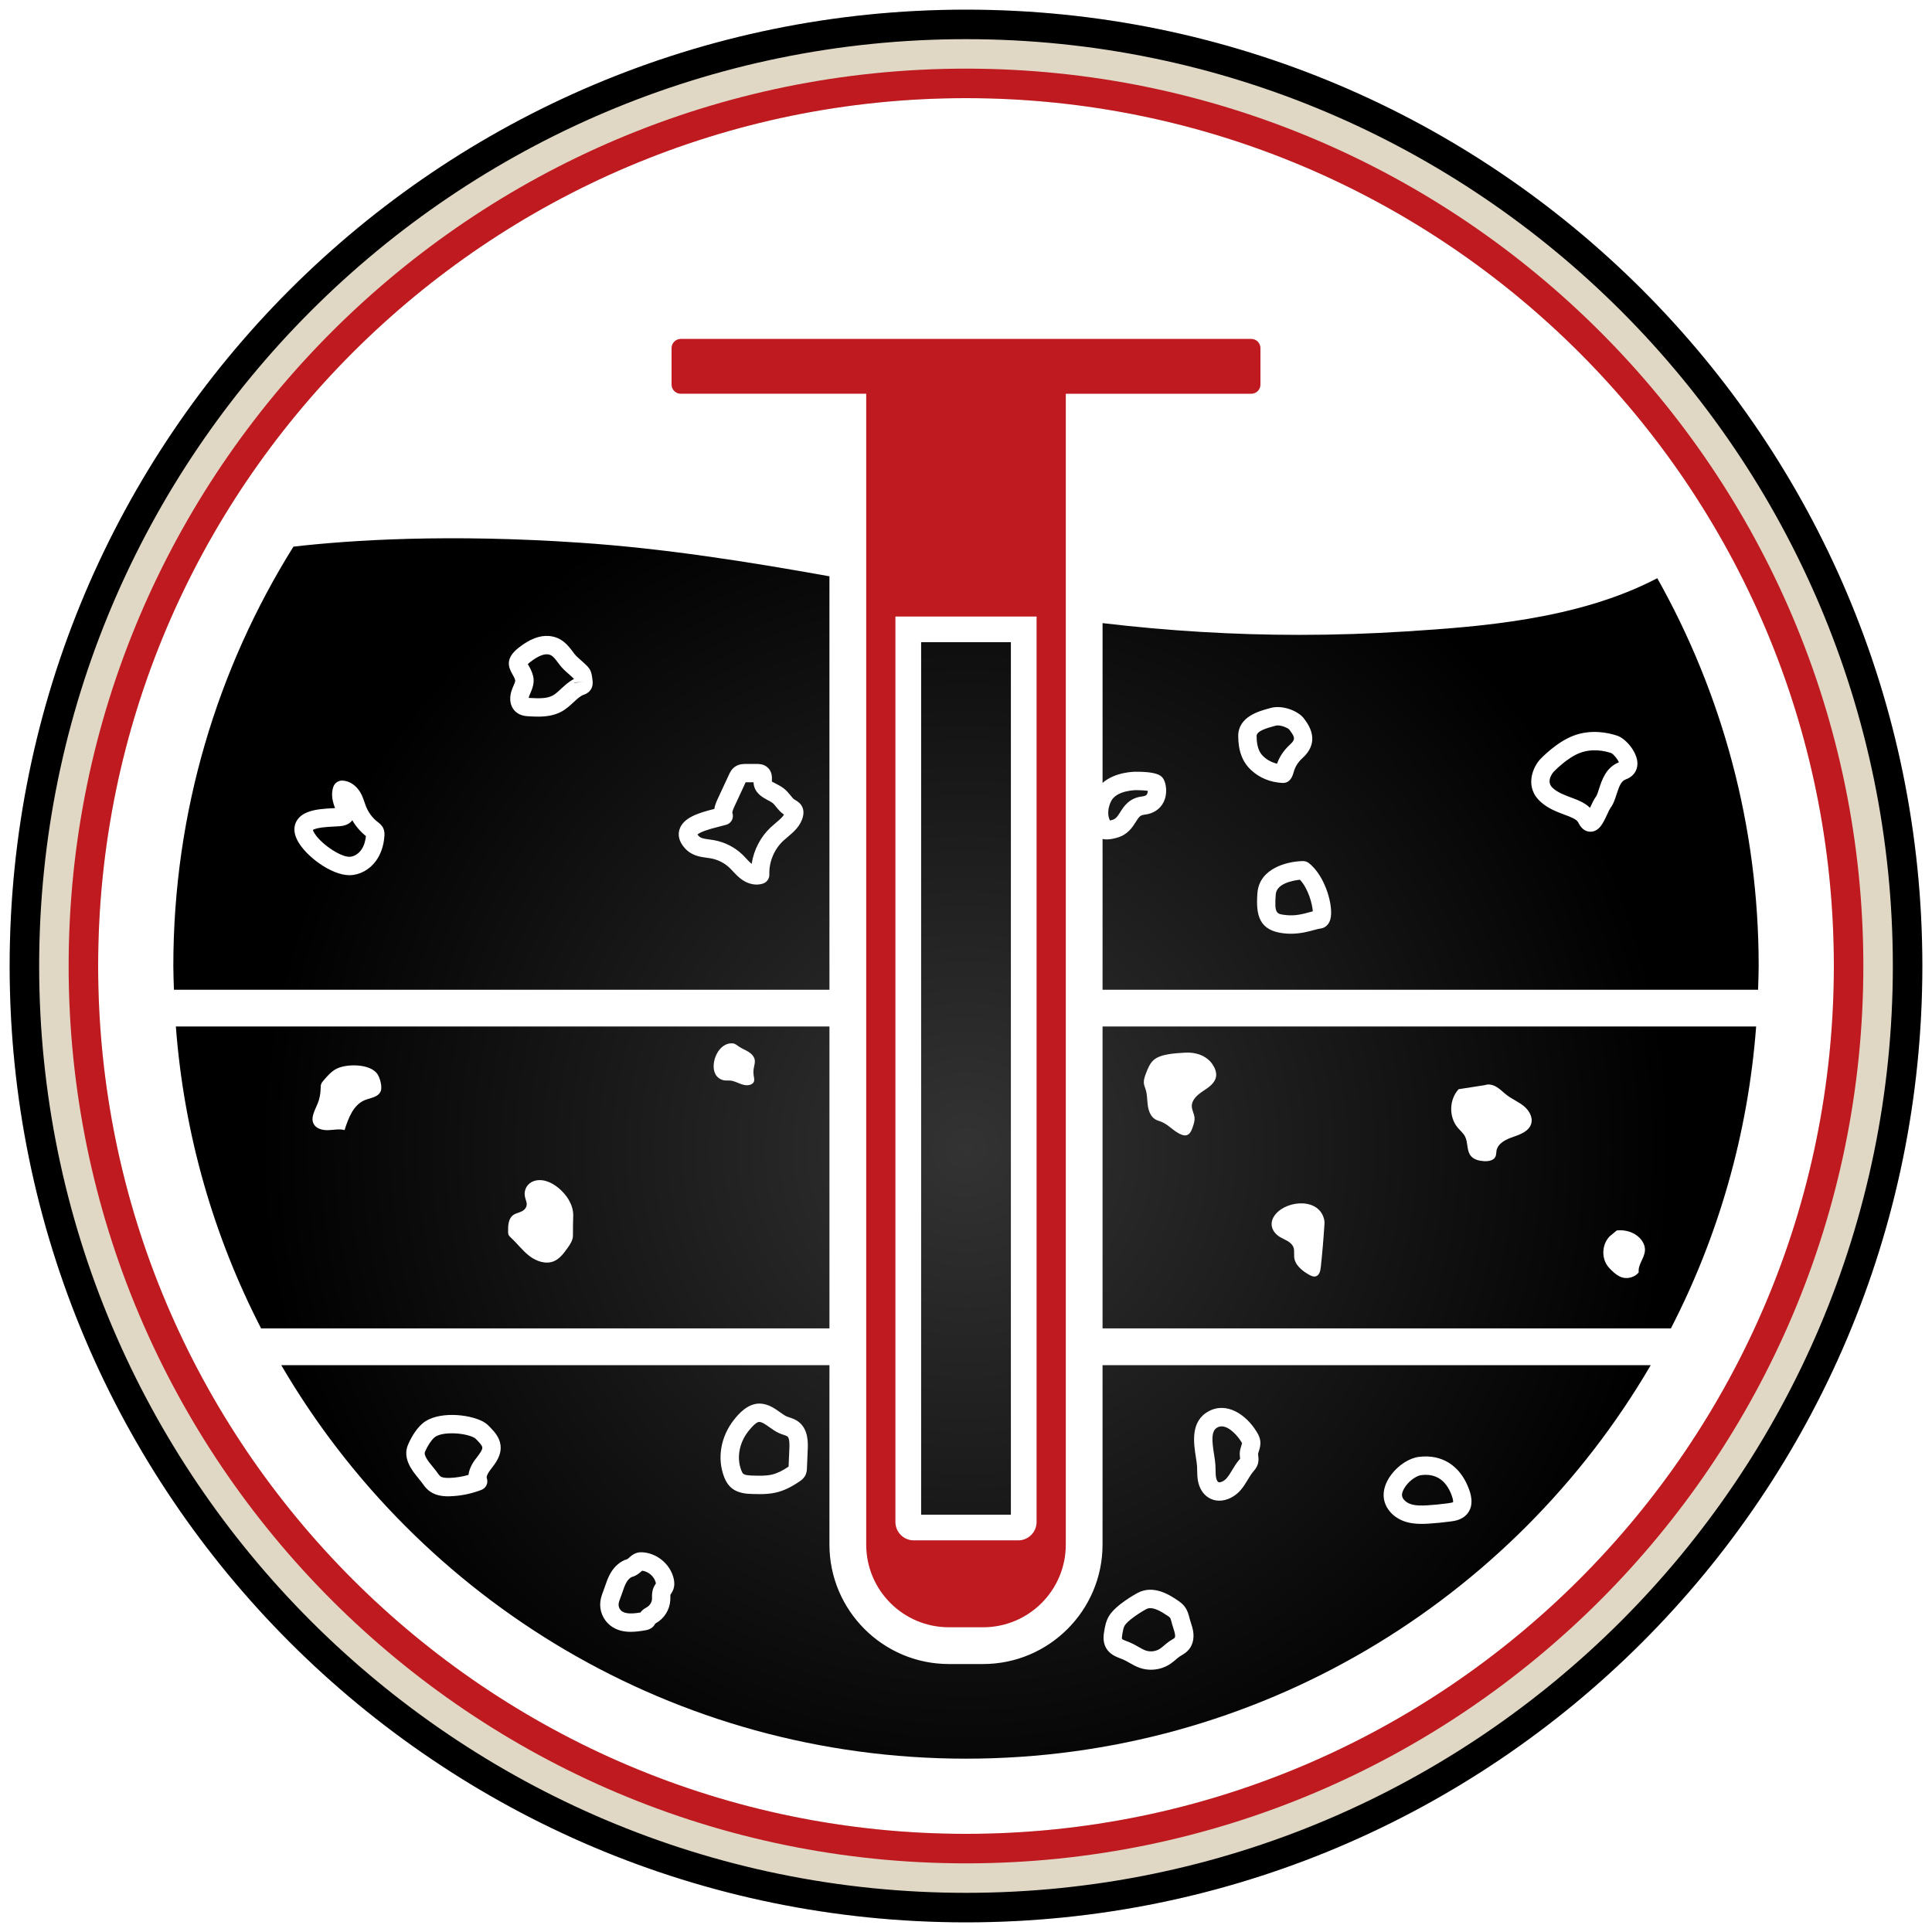 <?xml version="1.0" encoding="utf-8"?>
<!-- Generator: Adobe Illustrator 27.3.1, SVG Export Plug-In . SVG Version: 6.00 Build 0)  -->
<svg version="1.1" id="Layer_3" xmlns="http://www.w3.org/2000/svg" xmlns:xlink="http://www.w3.org/1999/xlink" x="0px" y="0px"
	 width="130px" height="130px" viewBox="0 0 130 130" style="enable-background:new 0 0 130 130;" xml:space="preserve">
<style type="text/css">
	.st0{fill:#E0D7C5;}
	.st1{fill:#BF1A20;}
	.st2{fill:url(#SVGID_1_);}
</style>
<path class="st0" d="M65,0.65C29.46,0.65,0.65,29.46,0.65,65S29.46,129.35,65,129.35s64.35-28.81,64.35-64.35S100.54,0.65,65,0.65z
	 M123.396,65c0,32.2-26.196,58.396-58.396,58.396S6.604,97.2,6.604,65S32.801,6.604,65,6.604S123.396,32.8,123.396,65z"/>
<path d="M65,0.65C29.46,0.65,0.65,29.46,0.65,65S29.46,129.35,65,129.35s64.35-28.81,64.35-64.35S100.54,0.65,65,0.65z M65,127.365
	C30.611,127.365,2.635,99.388,2.635,65S30.611,2.635,65,2.635c34.388,0,62.365,27.977,62.365,62.365S99.388,127.365,65,127.365z"/>
<path class="st1" d="M65,4.619C31.706,4.619,4.619,31.706,4.619,65S31.706,125.381,65,125.381c33.294,0,60.38-27.087,60.38-60.381
	S98.294,4.619,65,4.619z M65,123.396C32.801,123.396,6.604,97.2,6.604,65S32.801,6.604,65,6.604S123.396,32.8,123.396,65
	S97.2,123.396,65,123.396z"/>
<path class="st1" d="M84.194,22.805H45.806c-0.342,0-0.618,0.277-0.618,0.618v2.453c0,0.342,0.277,0.618,0.618,0.618h12.479v77.436
	c0,3.074,2.492,5.566,5.566,5.566h2.299c3.074,0,5.566-2.492,5.566-5.566V26.495h12.479c0.342,0,0.618-0.277,0.618-0.618v-2.453
	C84.813,23.081,84.536,22.805,84.194,22.805z M69.749,102.411c0,0.683-0.554,1.237-1.237,1.237h-7.024
	c-0.683,0-1.237-0.554-1.237-1.237V41.484h9.498V102.411z"/>
<radialGradient id="SVGID_1_" cx="65" cy="77.278" r="47.596" gradientUnits="userSpaceOnUse">
	<stop  offset="0" style="stop-color:#333333"/>
	<stop  offset="1" style="stop-color:#000000"/>
</radialGradient>
<path class="st2" d="M17.568,89.384h38.243V69.071H11.833C12.383,76.349,14.39,83.215,17.568,89.384z M49.323,70.21
	c0.151,0.017,0.272,0.126,0.398,0.212c0.198,0.136,0.427,0.22,0.632,0.347c0.204,0.126,0.393,0.313,0.432,0.55
	c0.031,0.187-0.035,0.375-0.067,0.562c-0.028,0.167-0.028,0.339-0.001,0.506c0.024,0.148,0.068,0.312-0.011,0.44
	c-0.025,0.041-0.062,0.075-0.102,0.102c-0.213,0.144-0.5,0.103-0.741,0.016c-0.241-0.087-0.474-0.216-0.729-0.237
	c-0.122-0.01-0.245,0.005-0.367-0.008c-0.27-0.028-0.521-0.203-0.641-0.447C47.765,71.521,48.359,70.1,49.323,70.21z M34.511,81.775
	c0.225-0.18,0.577-0.183,0.777-0.393c0.305-0.322,0.075-0.568,0.024-0.922c-0.062-0.437,0.187-0.851,0.626-0.995
	c0.903-0.295,1.939,0.57,2.347,1.296c0.18,0.32,0.298,0.682,0.286,1.052c-0.014,0.453-0.022,0.865-0.018,1.317
	c0.002,0.327-0.198,0.617-0.39,0.882c-0.243,0.336-0.506,0.688-0.887,0.85c-0.54,0.23-1.178,0.013-1.645-0.344
	c-0.467-0.356-0.821-0.838-1.251-1.238c-0.062-0.058-0.128-0.117-0.161-0.195c-0.027-0.065-0.029-0.136-0.03-0.206
	C34.181,82.481,34.2,82.024,34.511,81.775z M21.378,74.247c0.13-0.322,0.191-0.669,0.199-1.016c0.002-0.097,0.001-0.197,0.034-0.288
	c0.032-0.09,0.095-0.164,0.157-0.237c0.261-0.307,0.532-0.622,0.893-0.8c0.68-0.336,2.247-0.341,2.733,0.363
	c0.175,0.254,0.335,0.85,0.23,1.138c-0.155,0.426-0.716,0.467-1.078,0.618c-0.774,0.322-1.108,1.215-1.36,2.015
	c-0.357-0.093-0.733-0.008-1.103,0.005c-0.369,0.012-0.79-0.084-0.97-0.406C20.875,75.21,21.195,74.702,21.378,74.247z
	 M74.189,69.071v20.313h38.243c3.178-6.17,5.185-13.036,5.735-20.313H74.189z M81.826,72.438c-0.069,0.443-0.493,0.727-0.868,0.973
	c-0.375,0.247-0.777,0.585-0.764,1.034c0.008,0.257,0.157,0.491,0.182,0.747c0.022,0.221-0.05,0.439-0.121,0.649
	c-0.077,0.229-0.189,0.491-0.423,0.547c-0.111,0.027-0.228,0-0.334-0.041c-0.5-0.191-0.852-0.662-1.348-0.862
	c-0.132-0.053-0.272-0.087-0.396-0.156c-0.321-0.18-0.467-0.566-0.519-0.93c-0.052-0.364-0.036-0.741-0.147-1.092
	c-0.039-0.122-0.092-0.24-0.113-0.367c-0.041-0.251,0.052-0.502,0.144-0.74c0.119-0.307,0.244-0.625,0.484-0.851
	c0.474-0.446,1.501-0.474,2.127-0.517c0.709-0.049,1.449,0.188,1.852,0.779C81.746,71.855,81.871,72.147,81.826,72.438z
	 M88.872,85.271c-0.026,0.24-0.09,0.528-0.319,0.605c-0.164,0.055-0.339-0.027-0.489-0.113c-0.467-0.267-0.946-0.658-0.982-1.195
	c-0.025-0.375,0.069-0.619-0.228-0.9c-0.274-0.26-0.691-0.34-0.967-0.611c-0.418-0.409-0.425-0.918-0.052-1.361
	c0.809-0.963,3.002-1.107,3.278,0.437c0.015,0.082,0.01,0.166,0.005,0.249C89.058,83.346,88.977,84.31,88.872,85.271z
	 M103.033,75.609c-0.144,0.497-0.707,0.718-1.197,0.884c-0.49,0.166-1.048,0.427-1.14,0.935c-0.023,0.13-0.013,0.267-0.064,0.388
	c-0.116,0.272-0.473,0.332-0.768,0.316c-0.334-0.018-0.696-0.101-0.903-0.364c-0.281-0.355-0.174-0.886-0.378-1.29
	c-0.118-0.232-0.328-0.4-0.495-0.599c-0.609-0.721-0.581-1.898,0.061-2.589l1.762-0.274c0.268-0.103,0.574-0.013,0.817,0.139
	c0.243,0.153,0.442,0.364,0.67,0.537c0.361,0.273,0.789,0.449,1.14,0.736C102.887,74.715,103.159,75.174,103.033,75.609z
	 M110.267,85.617c-0.264,0.32-0.729,0.459-1.125,0.336c-0.272-0.084-0.498-0.274-0.703-0.472c-0.094-0.091-0.185-0.185-0.263-0.289
	c-0.438-0.585-0.375-1.489,0.141-2.006l0.47-0.391c0.352-0.041,0.715,0.014,1.04,0.157c0.485,0.214,0.901,0.691,0.855,1.22
	C110.639,84.676,110.195,85.115,110.267,85.617z M68.02,43.213v58.706h-6.039V43.213H68.02z M108.413,50.671
	c-0.42-0.14-1.267-0.331-2.114-0.005c-0.843,0.324-1.67,1.175-1.773,1.283c-0.133,0.165-0.48,0.676-0.048,1.071
	c0.338,0.308,0.786,0.475,1.221,0.637c0.443,0.165,0.93,0.347,1.288,0.698c0.008-0.019,0.017-0.036,0.025-0.053
	c0.124-0.267,0.241-0.519,0.387-0.713c0.059-0.079,0.135-0.316,0.196-0.507c0.186-0.58,0.466-1.452,1.334-1.784
	C108.858,51.09,108.57,50.742,108.413,50.671z M86.809,49.17l-0.069-0.092c-0.094-0.1-0.481-0.266-0.763-0.266
	c-0.05,0-0.097,0.005-0.138,0.017l-0.153,0.042c-0.396,0.108-1.132,0.31-1.132,0.653c0,0.85,0.258,1.193,0.483,1.397
	c0.252,0.229,0.551,0.385,0.893,0.466c0.121-0.341,0.359-0.823,0.897-1.312C87.171,49.762,87.13,49.593,86.809,49.17z
	 M85.843,60.179c-0.103,1.305,0.048,1.323,0.682,1.394c0.626,0.072,1.154-0.074,1.579-0.19c0.08-0.022,0.157-0.043,0.231-0.062
	c-0.027-0.5-0.321-1.556-0.867-2.126C86.985,59.248,85.901,59.448,85.843,60.179z M75.377,54.648
	c0.24-0.382,0.603-0.958,1.483-1.057c0.24-0.027,0.295-0.114,0.313-0.142c0.041-0.065,0.056-0.155,0.059-0.237
	c-0.197-0.026-0.495-0.045-0.757-0.045c-0.004,0-0.008,0-0.012,0c0,0-0.001,0-0.002,0c-0.055,0-1.362,0.012-1.71,0.769
	c-0.344,0.749-0.1,1.207-0.06,1.274c0.039-0.008,0.082-0.019,0.132-0.033C75.077,55.109,75.182,54.957,75.377,54.648z M118.337,65
	c0,0.536-0.025,1.065-0.04,1.597H74.189V56.451c0.09,0.02,0.181,0.032,0.272,0.032c0.269,0,0.527-0.069,0.683-0.111
	c0.734-0.198,1.05-0.7,1.28-1.066c0.217-0.345,0.299-0.455,0.574-0.486c0.598-0.066,1.059-0.366,1.296-0.844
	c0.286-0.573,0.171-1.257,0.003-1.54c-0.112-0.19-0.301-0.506-1.817-0.507c-0.145-0.005-1.427,0.002-2.291,0.749v-10.75
	c4.405,0.523,8.829,0.791,13.243,0.791c2.379,0,4.755-0.077,7.123-0.229c4.826-0.311,11.564-0.758,16.96-3.584
	C115.852,46.623,118.337,55.519,118.337,65z M84.206,51.836c0.564,0.514,1.262,0.798,2.074,0.846c0,0,0,0,0.001,0
	c0.016,0.001,0.031,0.002,0.047,0.002c0.341,0,0.577-0.225,0.702-0.668c0.069-0.243,0.172-0.609,0.63-1.026
	c0.562-0.512,1.042-1.372,0.135-2.567l-0.048-0.065c-0.365-0.512-1.449-0.945-2.247-0.72l-0.141,0.039
	c-0.662,0.181-2.042,0.559-2.042,1.846C83.318,50.538,83.608,51.294,84.206,51.836z M88.068,58.072
	c-0.112-0.088-0.282-0.135-0.393-0.132c-1.077,0.019-2.935,0.49-3.065,2.142c-0.122,1.542,0.133,2.535,1.777,2.721
	c0.161,0.018,0.318,0.026,0.469,0.026c0.65,0,1.193-0.148,1.576-0.253c0.164-0.045,0.319-0.087,0.4-0.094
	c0.322-0.03,0.577-0.255,0.679-0.602C89.759,61.042,89.199,58.96,88.068,58.072z M110.18,51.371c-0.005-0.75-0.768-1.67-1.366-1.87
	c-0.587-0.195-1.752-0.455-2.959,0.01c-1.169,0.45-2.205,1.563-2.249,1.611c-0.005,0.005-0.011,0.012-0.016,0.018
	c-0.529,0.62-0.951,1.876,0.053,2.793c0.515,0.47,1.104,0.689,1.623,0.883c0.444,0.165,0.828,0.308,0.938,0.539
	c0.239,0.502,0.573,0.608,0.812,0.608c0.001,0,0.002,0,0.004,0c0.583-0.002,0.852-0.581,1.112-1.14
	c0.083-0.179,0.187-0.402,0.255-0.492c0.184-0.245,0.281-0.55,0.385-0.872c0.174-0.543,0.311-0.906,0.614-1.012
	C109.886,52.273,110.183,51.871,110.18,51.371z M38.545,45.604L38.434,45.5c-0.072-0.068-0.141-0.127-0.208-0.185
	c-0.183-0.159-0.372-0.323-0.572-0.586l-0.075-0.1c-0.318-0.425-0.455-0.576-0.734-0.6c-0.21-0.021-0.585,0.059-1.186,0.533
	c-0.067,0.053-0.114,0.094-0.145,0.125c0.01,0.018,0.022,0.036,0.033,0.055c0.1,0.17,0.236,0.403,0.321,0.73
	c0.123,0.47-0.057,0.885-0.188,1.189l-0.053,0.124c-0.03,0.071-0.044,0.132-0.051,0.177c0.034,0.001,0.077,0.003,0.101,0.004
	c0.621,0.034,1.128,0.042,1.512-0.165c0.19-0.102,0.374-0.274,0.568-0.455c0.243-0.226,0.512-0.477,0.855-0.652
	c-0.002-0.012-0.004-0.023-0.005-0.033C38.589,45.643,38.569,45.625,38.545,45.604z M23.708,55.197
	c-0.264,0.344-0.684,0.381-0.847,0.396c-0.107,0.01-0.24,0.016-0.388,0.024c-0.237,0.011-0.519,0.025-0.791,0.061
	c-0.402,0.053-0.569,0.13-0.629,0.168c0.007,0.025,0.021,0.063,0.047,0.116c0.362,0.721,1.747,1.69,2.408,1.69
	c0.006,0,0.011,0,0.017-0.001c0.274-0.007,0.566-0.176,0.764-0.441c0.221-0.297,0.305-0.664,0.335-0.949
	C24.242,55.951,23.937,55.594,23.708,55.197z M38.644,45.955l0.613-0.088l-0.612,0.068C38.644,45.946,38.644,45.954,38.644,45.955z
	 M55.811,38.778v27.82H11.703c-0.016-0.532-0.04-1.062-0.04-1.597c0-10.365,2.966-20.032,8.082-28.219
	c3.937-0.452,10.481-0.865,19.321-0.262C44.663,36.901,50.285,37.785,55.811,38.778z M25.791,55.735
	c-0.098-0.214-0.256-0.334-0.36-0.413c-0.354-0.268-0.639-0.644-0.803-1.058c-0.034-0.086-0.064-0.175-0.094-0.263
	c-0.069-0.203-0.147-0.434-0.275-0.658c-0.279-0.49-0.733-0.796-1.212-0.82c-0.264-0.013-0.518,0.151-0.611,0.404
	c-0.201,0.546-0.028,1.1,0.112,1.448c-0.043,0.002-0.089,0.004-0.136,0.007c-0.267,0.013-0.584,0.03-0.891,0.071
	c-0.528,0.069-1.268,0.231-1.581,0.823c-0.133,0.252-0.232,0.672,0.056,1.242c0.531,1.059,2.281,2.372,3.517,2.372
	c0.014,0,0.029-0.001,0.043-0.001c0.655-0.016,1.301-0.368,1.726-0.94c0.338-0.455,0.541-1.045,0.585-1.705
	C25.873,56.156,25.887,55.951,25.791,55.735z M39.872,45.799c-0.065-0.585-0.121-0.769-0.493-1.109l-0.097-0.09
	c-0.086-0.08-0.167-0.151-0.245-0.219c-0.16-0.139-0.275-0.24-0.398-0.4l-0.072-0.095c-0.339-0.452-0.76-1.014-1.614-1.09
	c-0.638-0.057-1.312,0.203-2.061,0.793c-0.874,0.688-0.716,1.26-0.415,1.775c0.077,0.132,0.149,0.257,0.191,0.419
	c0.016,0.059-0.077,0.271-0.126,0.385l-0.062,0.146c-0.267,0.65-0.167,1.268,0.262,1.614c0.3,0.242,0.654,0.261,0.866,0.272
	c0.182,0.01,0.383,0.02,0.595,0.02c0.502,0,1.064-0.059,1.57-0.333c0.329-0.177,0.592-0.422,0.824-0.638
	c0.242-0.225,0.451-0.419,0.686-0.504c0.094-0.033,0.29-0.103,0.435-0.296C39.915,46.192,39.884,45.907,39.872,45.799z
	 M54.006,54.351c-0.117-0.304-0.365-0.446-0.547-0.55c-0.082-0.051-0.174-0.164-0.272-0.284c-0.122-0.15-0.26-0.321-0.449-0.466
	c-0.159-0.123-0.332-0.215-0.484-0.295c-0.116-0.062-0.292-0.155-0.316-0.165c-0.003-0.031,0.001-0.063,0.002-0.095
	c0.007-0.193,0.023-0.593-0.313-0.875c-0.252-0.214-0.548-0.216-0.693-0.216l-0.749-0.001c-0.159,0-0.456,0-0.72,0.182
	c-0.24,0.163-0.347,0.394-0.411,0.531l-0.754,1.623c-0.076,0.164-0.19,0.409-0.236,0.691c-1.106,0.275-2.1,0.6-2.344,1.385
	c-0.089,0.289-0.101,0.74,0.353,1.248c0.46,0.514,1.024,0.59,1.478,0.652c0.094,0.013,0.189,0.025,0.284,0.042
	c0.467,0.085,0.911,0.31,1.251,0.632c0.082,0.077,0.158,0.16,0.235,0.243c0.149,0.16,0.318,0.341,0.524,0.498
	c0.336,0.257,0.708,0.39,1.066,0.39c0.149,0,0.294-0.023,0.434-0.07c0.26-0.086,0.432-0.334,0.422-0.608
	c-0.029-0.844,0.322-1.693,0.939-2.269c0.091-0.085,0.188-0.167,0.286-0.249c0.407-0.342,0.868-0.731,1.031-1.36
	C54.083,54.737,54.077,54.537,54.006,54.351z M52.227,54.295c-0.087-0.107-0.169-0.208-0.245-0.267
	c-0.091-0.07-0.2-0.124-0.306-0.181c-0.351-0.186-0.883-0.467-0.965-1.103c-0.004-0.034-0.007-0.069-0.008-0.105l-0.519-0.002
	c-0.004,0-0.007,0-0.01,0l-0.752,1.619c-0.112,0.242-0.159,0.392-0.141,0.444c0.056,0.159,0.043,0.334-0.033,0.484
	c-0.076,0.15-0.211,0.263-0.372,0.311c-0.101,0.031-0.243,0.066-0.409,0.106c-0.855,0.21-1.37,0.395-1.535,0.552
	c0.013,0.021,0.034,0.048,0.065,0.082c0.148,0.166,0.339,0.198,0.721,0.249c0.112,0.015,0.226,0.031,0.34,0.052
	c0.701,0.127,1.368,0.465,1.881,0.951c0.1,0.095,0.194,0.195,0.288,0.297c0.121,0.129,0.234,0.251,0.35,0.342
	c0.141-0.932,0.597-1.817,1.288-2.462c0.106-0.099,0.219-0.195,0.333-0.29c0.225-0.19,0.44-0.371,0.557-0.56
	C52.522,54.66,52.36,54.459,52.227,54.295z M78.955,109.57c-0.03-0.091-0.059-0.182-0.084-0.274l-0.036-0.135
	c-0.033-0.126-0.066-0.255-0.107-0.309c-0.032-0.042-0.121-0.103-0.155-0.125c-0.001-0.001-0.001-0.001-0.002-0.001
	c-0.512-0.349-0.887-0.517-1.169-0.517c-0.101,0-0.191,0.022-0.271,0.065c-0.561,0.303-1.277,0.811-1.454,1.106
	c-0.077,0.127-0.114,0.316-0.154,0.548c-0.033,0.193-0.041,0.311-0.024,0.351c0.034,0.047,0.239,0.125,0.349,0.167
	c0.071,0.027,0.141,0.054,0.209,0.083c0.187,0.08,0.364,0.18,0.541,0.281c0.181,0.104,0.351,0.202,0.512,0.255
	c0.312,0.101,0.672,0.053,0.944-0.127c0.094-0.062,0.179-0.136,0.265-0.21c0.124-0.106,0.248-0.21,0.383-0.3
	c0.052-0.034,0.106-0.067,0.159-0.099c0.07-0.042,0.157-0.095,0.182-0.124c0.014-0.018,0.04-0.103,0.019-0.241
	C79.042,109.831,78.997,109.701,78.955,109.57z M52.731,96.549c-0.1-0.034-0.201-0.068-0.297-0.111c0,0,0,0-0.001,0
	c-0.248-0.11-0.46-0.261-0.665-0.408c-0.248-0.177-0.483-0.345-0.679-0.352c-0.002,0-0.003,0-0.005,0
	c-0.089,0-0.3,0.084-0.725,0.622c-0.623,0.788-0.806,1.798-0.477,2.639c0.041,0.107,0.079,0.178,0.113,0.213
	c0.117,0.122,0.488,0.132,0.687,0.137c0.427,0.012,0.867,0.024,1.254-0.066c0.346-0.08,0.705-0.252,1.126-0.539l0.053-1.221
	c0.007-0.172,0.03-0.693-0.135-0.813C52.933,96.616,52.83,96.582,52.731,96.549z M31.913,96.741
	c-0.676-0.356-2.202-0.427-2.678-0.02c-0.214,0.183-0.46,0.554-0.638,0.967c-0.104,0.242,0.231,0.653,0.527,1.015
	c0.112,0.136,0.219,0.268,0.309,0.394c0.069,0.097,0.135,0.188,0.193,0.236c0.106,0.087,0.309,0.122,0.64,0.112
	c0.426-0.016,0.847-0.083,1.256-0.202c0.063-0.535,0.406-0.977,0.544-1.155c0.184-0.237,0.414-0.533,0.387-0.705
	c-0.019-0.121-0.188-0.303-0.312-0.436C32.057,96.862,31.972,96.772,31.913,96.741z M82.202,95.977
	c-0.098,0-0.195,0.022-0.289,0.074c-0.432,0.236-0.365,0.899-0.222,1.81c0.041,0.263,0.079,0.51,0.092,0.723
	c0,0.001,0,0.001,0,0.001c0.007,0.113,0.009,0.226,0.011,0.339c0.003,0.173,0.005,0.337,0.03,0.48
	c0.03,0.175,0.098,0.287,0.152,0.32c0.097,0.059,0.368-0.037,0.556-0.25c0.135-0.152,0.252-0.347,0.376-0.552
	c0.136-0.227,0.277-0.461,0.466-0.685c0.034-0.04,0.056-0.064,0.072-0.083c-0.002-0.02-0.005-0.04-0.008-0.06
	c-0.012-0.097-0.021-0.196-0.019-0.292c0.006-0.206,0.062-0.381,0.107-0.522c0.019-0.059,0.047-0.147,0.048-0.177
	c-0.006-0.011-0.053-0.089-0.079-0.13C83.314,96.679,82.746,95.977,82.202,95.977z M43.207,105.689
	c-0.026,0.02-0.05,0.043-0.076,0.066c-0.133,0.115-0.316,0.272-0.58,0.345c-0.142,0.04-0.296,0.188-0.412,0.397
	c-0.101,0.184-0.176,0.402-0.255,0.634c-0.033,0.093-0.065,0.187-0.098,0.279l-0.039,0.103c-0.056,0.149-0.108,0.289-0.121,0.403
	c-0.02,0.178,0.06,0.373,0.199,0.484c0.28,0.223,0.788,0.181,1.27,0.102c0.129-0.187,0.301-0.282,0.406-0.339
	c0.223-0.127,0.357-0.345,0.37-0.562c0.002-0.042,0.002-0.083,0.001-0.125c-0.001-0.168-0.001-0.399,0.099-0.64
	c0.037-0.089,0.088-0.173,0.14-0.255c0.008-0.013,0.017-0.025,0.025-0.039c-0.002-0.006-0.005-0.021-0.01-0.04
	C44.034,106.086,43.63,105.735,43.207,105.689z M95.626,99.258c-0.261,0.033-0.709,0.294-1.024,0.714
	c-0.19,0.253-0.287,0.508-0.26,0.682c0.034,0.216,0.252,0.432,0.542,0.539c0.324,0.119,0.708,0.124,1.185,0.095
	c0.407-0.025,0.854-0.069,1.366-0.136c0.193-0.025,0.307-0.051,0.342-0.08c-0.004,0,0.033-0.115-0.111-0.491
	C97.285,99.582,96.598,99.135,95.626,99.258z M111.075,91.858c-9.25,15.834-26.414,26.479-46.075,26.479
	s-36.825-10.646-46.075-26.479h36.886v12.072c0,4.433,3.607,8.039,8.039,8.039h2.299c4.433,0,8.039-3.607,8.039-8.039V91.858
	H111.075z M33.672,97.191c-0.078-0.495-0.409-0.851-0.634-1.091c-0.137-0.146-0.308-0.327-0.55-0.454
	c-0.959-0.504-3.065-0.708-4.056,0.133c-0.512,0.436-0.849,1.137-0.971,1.417c-0.403,0.932,0.263,1.749,0.705,2.289
	c0.094,0.115,0.185,0.225,0.26,0.331l0.001,0.001c0.102,0.143,0.229,0.319,0.412,0.47c0.408,0.335,0.914,0.396,1.306,0.396
	c0.057,0,0.112-0.001,0.164-0.004c0.716-0.026,1.419-0.171,2.089-0.43c0.317-0.123,0.476-0.48,0.354-0.798
	c-0.01-0.026-0.043-0.179,0.288-0.607C33.354,98.443,33.782,97.891,33.672,97.191z M45.334,106.232
	c-0.22-0.984-1.144-1.751-2.152-1.783c-0.428-0.021-0.692,0.226-0.858,0.368c-0.04,0.034-0.1,0.086-0.105,0.091
	c-0.467,0.13-0.88,0.481-1.163,0.989c-0.153,0.279-0.25,0.56-0.343,0.831l-0.125,0.349c-0.076,0.202-0.162,0.432-0.193,0.699
	c-0.067,0.602,0.184,1.21,0.655,1.588c0.418,0.335,0.901,0.438,1.39,0.438c0.34-0.001,0.683-0.05,1.009-0.107
	c0.097-0.018,0.298-0.056,0.474-0.22c0.088-0.082,0.14-0.168,0.17-0.229c0.028-0.016,0.056-0.032,0.056-0.032
	c0.553-0.316,0.919-0.909,0.954-1.544c0.004-0.066,0.004-0.134,0.004-0.201c0-0.056-0.001-0.14,0.002-0.156
	c0.011-0.022,0.026-0.043,0.039-0.064c0.052-0.08,0.123-0.191,0.17-0.335C45.386,106.713,45.391,106.489,45.334,106.232z
	 M53.712,95.654c-0.204-0.149-0.418-0.221-0.591-0.278c-0.063-0.021-0.127-0.041-0.188-0.068c-0.133-0.059-0.286-0.168-0.447-0.283
	c-0.35-0.25-0.785-0.561-1.352-0.582c-0.852-0.018-1.48,0.754-1.746,1.09c-0.896,1.131-1.148,2.608-0.659,3.857
	c0.065,0.167,0.175,0.412,0.373,0.62c0.469,0.488,1.143,0.506,1.547,0.518c0.151,0.004,0.309,0.008,0.471,0.008
	c0.352,0,0.725-0.02,1.096-0.106c0.522-0.121,1.037-0.367,1.62-0.774c0.078-0.054,0.222-0.156,0.329-0.336
	c0.121-0.208,0.128-0.414,0.132-0.522l0.054-1.28C54.367,97.112,54.408,96.164,53.712,95.654z M80.286,109.776
	c-0.034-0.217-0.097-0.414-0.154-0.588c-0.024-0.074-0.048-0.149-0.069-0.225l-0.03-0.113c-0.057-0.221-0.129-0.496-0.32-0.747
	c-0.136-0.179-0.301-0.302-0.444-0.399c-0.487-0.333-1.626-1.11-2.723-0.519c-0.15,0.081-1.478,0.811-1.926,1.557
	c-0.203,0.337-0.266,0.707-0.313,0.977c-0.047,0.275-0.126,0.735,0.116,1.164c0.244,0.435,0.674,0.598,0.988,0.718
	c0.056,0.022,0.112,0.043,0.165,0.065c0.141,0.06,0.274,0.138,0.408,0.215c0.216,0.124,0.461,0.265,0.743,0.358
	c0.234,0.077,0.477,0.114,0.72,0.114c0.455,0,0.908-0.132,1.291-0.386c0.135-0.09,0.26-0.194,0.384-0.3
	c0.086-0.073,0.17-0.147,0.265-0.21l0.112-0.069c0.15-0.09,0.336-0.202,0.495-0.392C80.254,110.685,80.358,110.252,80.286,109.776z
	 M84.799,96.944c-0.037-0.27-0.165-0.48-0.252-0.621c-0.694-1.126-1.998-2.031-3.23-1.356c-1.227,0.672-0.999,2.124-0.85,3.085
	c0.035,0.222,0.068,0.429,0.08,0.609c0.005,0.094,0.007,0.188,0.008,0.283c0.004,0.204,0.007,0.434,0.048,0.67
	c0.089,0.519,0.347,0.933,0.726,1.165c0.227,0.139,0.47,0.199,0.714,0.199c0.532,0,1.063-0.29,1.413-0.684
	c0.21-0.238,0.362-0.49,0.509-0.735c0.117-0.194,0.226-0.376,0.377-0.555c0.087-0.101,0.219-0.254,0.289-0.471
	c0.075-0.233,0.049-0.447,0.032-0.588c-0.004-0.035-0.011-0.07-0.01-0.106c0.001-0.034,0.028-0.121,0.049-0.184
	C84.761,97.476,84.838,97.231,84.799,96.944z M98.822,100.141c-0.586-1.535-1.81-2.306-3.351-2.11
	c-0.643,0.08-1.373,0.551-1.859,1.198c-0.399,0.531-0.574,1.107-0.492,1.62c0.106,0.663,0.618,1.239,1.335,1.504
	c0.394,0.145,0.8,0.186,1.198,0.186c0.165,0,0.33-0.007,0.491-0.017c0.435-0.027,0.909-0.074,1.448-0.143
	c0.268-0.035,0.767-0.099,1.109-0.486C99.253,101.27,98.928,100.42,98.822,100.141z"/>
</svg>
